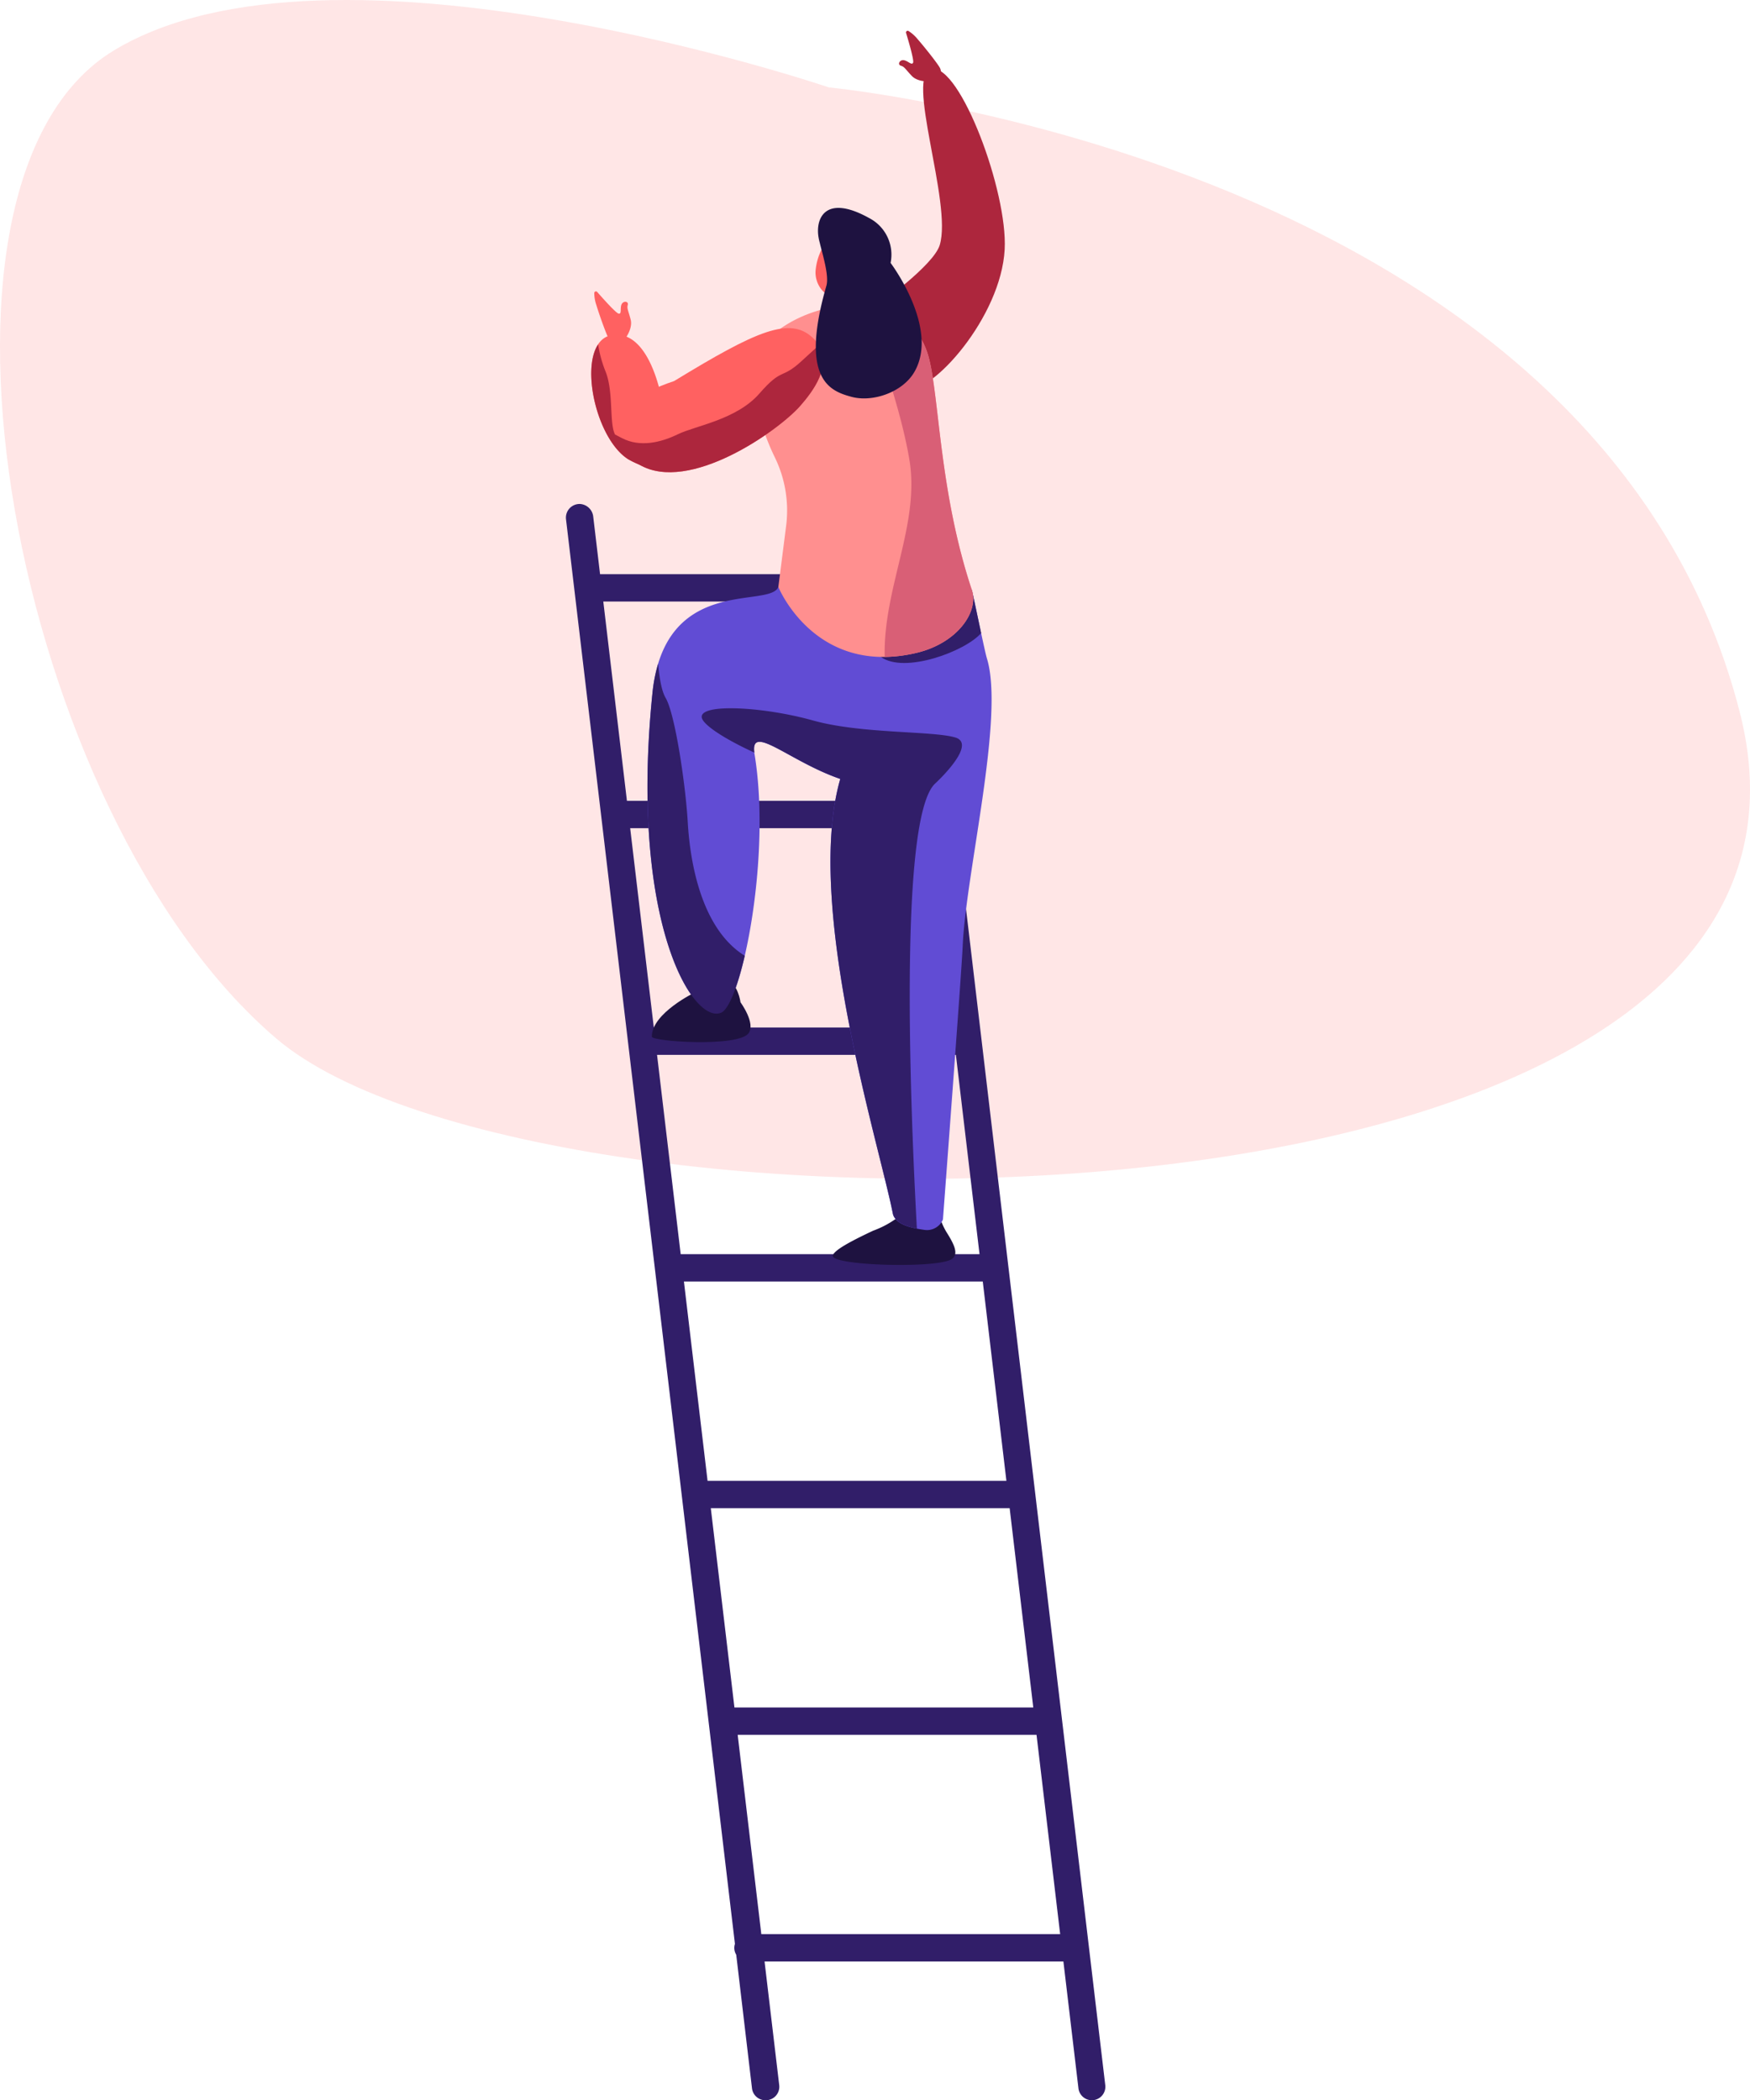 <svg xmlns="http://www.w3.org/2000/svg" width="543.912" height="652.771" viewBox="0 0 543.912 652.771">
  <g id="psychoterapia-indywidualna" transform="translate(-2236.607 -159.112)">
    <path id="Path_475" data-name="Path 475" d="M3049.243,1998.042s-154.448-52.56-222.249-11.46-31.022,237.655,50.591,307.128,498.928,69.478,454.7-101.844S3049.243,1998.042,3049.243,1998.042Z" transform="translate(-555.035 -1811.764)" fill="#ffe6e6"/>
    <path id="Path_242" data-name="Path 242" d="M2465.031,810.518a4.019,4.019,0,0,0,.4,3.356l4.9,41.531a4.2,4.2,0,0,0,4.169,3.706h.125a4.2,4.2,0,0,0,4.169-4.692l-4.557-38.434h92.882l4.675,39.422a4.2,4.2,0,0,0,4.168,3.7h0a4.2,4.2,0,0,0,4.169-4.692l-57.725-487.687a4.255,4.255,0,0,0-5.431-3.575,4.41,4.41,0,0,0-2.982,4.806l2,16.841h-92.883l-2.115-17.83a4.419,4.419,0,0,0-4.049-3.988,4.252,4.252,0,0,0-4.419,4.746Zm101.081-3.03h-92.883l-7.346-61.95h92.883Zm-8.354-70.448h-92.882l-7.345-61.95h92.883Zm-8.353-70.448h-92.883l-7.346-61.949h92.882Zm-8.354-70.447h-92.882l-7.346-61.949h92.883ZM2532.7,525.7h-92.883l-7.346-61.95h92.883ZM2517,393.3l7.346,61.949h-92.883l-7.346-61.949Z" transform="translate(0 -47.228)" fill="#311e69"/>
    <path id="Path_243" data-name="Path 243" d="M2557.313,658.38a21.393,21.393,0,0,1-2.913-10.447s-8.719,3.588-12.909,6.61a29.267,29.267,0,0,1-6.85,3.555c-5.486,2.587-12.263,5.932-12.556,7.768-.488,3.058,31.281,4.033,36.66,1.236C2561.557,665.64,2559.74,662.233,2557.313,658.38Z" transform="translate(-26.635 -116.488)" fill="#1e1240"/>
    <path id="Path_244" data-name="Path 244" d="M2444.875,313.922s-3.51-21.877-15.294-20.372-6.591,31.34,4.763,38.611a26.513,26.513,0,0,0,9.707,3.315,5.433,5.433,0,0,0,6-7.2Z" transform="translate(-2.528 -30.333)" fill="#ff6161"/>
    <path id="Path_245" data-name="Path 245" d="M2447.526,430.115c3.758-36.989,36.326-26.226,39.137-33.051a171.277,171.277,0,0,0,30.548,2.417c13.06,0,24.423-1.018,29.592-1.494.569,2.159,3.938,18.864,4.677,21.256,5.584,18.092-6.606,66.96-7.535,89.634-.3,7.379-6.123,84.758-6.123,84.758a5.363,5.363,0,0,1-5.777,3.241c-3.564-.493-9.1-1.537-9.8-5.066-4.331-21.917-27.591-95.866-16.341-135.083-15.811-5.43-28.292-17.706-26.653-7.806,5.36,32.389-4.146,77.888-10.391,80.47C2459.926,533.088,2440.37,500.565,2447.526,430.115Z" transform="translate(-8.14 -55.511)" fill="#614cd4"/>
    <path id="Path_246" data-name="Path 246" d="M2535.565,279.288s-2.707-8.051-4.15-11.272c-1.264-2.82-2.539-4.134-4.121-4.581-3.387-.958-2.125,18.948-.545,19.512S2535.565,279.288,2535.565,279.288Z" transform="translate(-27.382 -23.023)" fill="#ff6161"/>
    <path id="Path_247" data-name="Path 247" d="M2541.492,419.1c-4.757-3.482,6.509-12.5,17.716-19.971,4.515-.3,8.177-.624,10.537-.842.343,1.3,1.7,7.865,2.886,13.412C2567.634,417.428,2548.744,424.4,2541.492,419.1Z" transform="translate(-31.082 -55.808)" fill="#311e69"/>
    <path id="Path_248" data-name="Path 248" d="M2540.539,257.735s17.292-12.24,19.261-18.647c4.024-13.1-11.145-53.514-2.379-54.759s23.541,38.106,22.565,56.125c-1.137,20.974-22.565,45.062-30.844,43.6S2540.539,257.735,2540.539,257.735Z" transform="translate(-31.122 -3.797)" fill="#ad263d"/>
    <path id="Path_249" data-name="Path 249" d="M2516.882,258.485A18.064,18.064,0,0,0,2515,265.16c-.229,3.624,2.114,7.488,5.641,8.059,2.471.4,8.086-3.661,6.877-8.3S2516.882,258.485,2516.882,258.485Z" transform="translate(-24.91 -21.828)" fill="#ff6161"/>
    <path id="Path_250" data-name="Path 250" d="M2497.347,368.93l2.4-18.847a37.718,37.718,0,0,0-3.461-21.374c-5.036-10.265-10.837-29.035-.991-37.912,13.09-11.8,42.914-15.745,48.842,7,3.293,12.64,3.288,41.772,13.351,72.055,2.25,6.772-4.489,16.544-17.207,19.554C2508.7,396.879,2497.347,368.93,2497.347,368.93Z" transform="translate(-18.823 -27.378)" fill="#ff8f8f"/>
    <path id="Path_251" data-name="Path 251" d="M2494.372,294.04c-7.255-7.212-17.86-2.359-43.367,13.181-22.935,7.645-21.944,19.485-10.761,26.011,15.421,9,43.057-10.462,49.91-18.234C2494.8,309.732,2501.21,300.838,2494.372,294.04Z" transform="translate(-4.877 -29.675)" fill="#ff6161"/>
    <path id="Path_252" data-name="Path 252" d="M2433.455,290.8s2.786-3.41,1.982-6.411-1.189-3.371-.884-4.519-1.44-1.33-1.949-.107.149,2.976-.869,2.842c-.81-.107-5-4.814-6.681-6.737a.522.522,0,0,0-.916.33,11.511,11.511,0,0,0,.61,3.61c1.09,3.592,3.473,10.209,4.118,10.972C2431.8,294.24,2433.455,290.8,2433.455,290.8Z" transform="translate(-2.829 -26.009)" fill="#ff6161"/>
    <path id="Path_253" data-name="Path 253" d="M2559.7,184.381s-4.367.561-6.489-1.708-2.234-2.792-3.368-3.139-.368-1.926.939-1.711,2.448,1.7,2.872.765c.338-.743-1.443-6.789-2.186-9.233a.522.522,0,0,1,.764-.6,11.5,11.5,0,0,1,2.741,2.427c2.472,2.823,6.829,8.344,7.136,9.3C2563.5,184.794,2559.7,184.381,2559.7,184.381Z" transform="translate(-33.249 0)" fill="#ad263d"/>
    <path id="Path_254" data-name="Path 254" d="M2484.618,460.646c-9.007-4.123-16.251-8.724-16.365-11.066-.209-4.324,19.539-3.137,34.588,1.076s37.229,3.18,44.245,5.293-6.224,14.258-6.224,14.258c-12.4,11.182-6.891,116.581-5.733,138.385-.358-.069-.72-.149-1.083-.234-.128-.03-.256-.064-.384-.1-.305-.077-.61-.157-.911-.248-.241-.073-.475-.158-.711-.241-.276-.1-.546-.2-.809-.31-.333-.142-.657-.291-.96-.458-.136-.075-.258-.161-.387-.241a6.786,6.786,0,0,1-.7-.5c-.116-.1-.226-.194-.331-.3a4.5,4.5,0,0,1-.539-.636,3.313,3.313,0,0,1-.654-1.421c-4.331-21.917-27.591-95.866-16.341-135.083C2495.727,463.476,2483.381,451.476,2484.618,460.646Z" transform="translate(-13.552 -67.615)" fill="#311e69"/>
    <path id="Path_255" data-name="Path 255" d="M2425.04,297.446a37.65,37.65,0,0,0,2.29,8.387c2.574,6.337,1.122,16.172,2.972,19.629,1.248,2.331,12.332,6.007,19.423,8.156a5.4,5.4,0,0,1-5.672,2.823,26.513,26.513,0,0,1-9.707-3.315C2424.9,327.078,2419.729,305.425,2425.04,297.446Z" transform="translate(-2.531 -31.298)" fill="#ad263d"/>
    <path id="Path_256" data-name="Path 256" d="M2475.332,565s-.7-5.9-4.752-7.514c-6.194-2.474-9.444,4.46-9.444,4.46s-13.366,6.435-13.366,13.711c-.289,1.546,26.8,3.371,30.056-1.014C2480.134,571.534,2475.332,565,2475.332,565Z" transform="translate(-8.573 -94.373)" fill="#1e1240"/>
    <g id="Group_54" data-name="Group 54" transform="translate(2437.844 365.373)">
      <path id="Path_257" data-name="Path 257" d="M2447.526,437.764a48.806,48.806,0,0,1,1.78-9.23c.346,4.159,1.015,8.41,2.307,10.622,3.042,5.209,6.253,27.507,6.892,38.669.6,10.458,3.5,32.67,17.72,41.512-2.287,9.891-5.047,16.747-7.361,17.7C2459.926,540.737,2440.37,508.214,2447.526,437.764Z" transform="translate(-2445.983 -428.534)" fill="#311e69"/>
    </g>
    <path id="Path_258" data-name="Path 258" d="M2432.677,325.549c.674.347,1.375.712,2.11,1.1,5.539,2.915,12.013,1.453,17.426-1.188s18.218-4.489,25.347-12.674,6.733-4.224,13.049-10.033c2.254-2.072,4.025-3.695,5.4-4.947,3.96,6.454-1.635,14.153-5.824,18.9-6.853,7.771-34.489,27.232-49.91,18.234C2435.953,332.421,2433.165,329.107,2432.677,325.549Z" transform="translate(-4.905 -31.385)" fill="#ad263d"/>
    <g id="Group_55" data-name="Group 55" transform="translate(2504.729 254.041)">
      <path id="Path_259" data-name="Path 259" d="M2568.28,369.886c-10.063-30.284-10.058-59.415-13.351-72.055-2.848-10.926-11.212-15.682-20.584-16.379,3.577,9.116,11.636,30.779,14.518,47.915,3.374,20.053-8.153,39.762-7.677,61.32a44.985,44.985,0,0,0,9.886-1.247C2563.792,386.43,2570.53,376.658,2568.28,369.886Z" transform="translate(-2534.346 -281.452)" fill="#d95f76"/>
    </g>
    <path id="Path_260" data-name="Path 260" d="M2518.394,265.6c.917-3.193-1.317-10.115-2.039-13.282-.122-.446-.233-.892-.324-1.335l0-.016h0c-1.248-6.14,1.9-14.056,15.638-6.412a12.79,12.79,0,0,1,6.68,13.949s15.311,20.27,7.382,33.909c-3.694,6.353-13.011,9.484-19.509,7.72S2509.944,295.016,2518.394,265.6Z" transform="translate(-24.941 -17.677)" fill="#1e1240"/>
  </g>
</svg>
